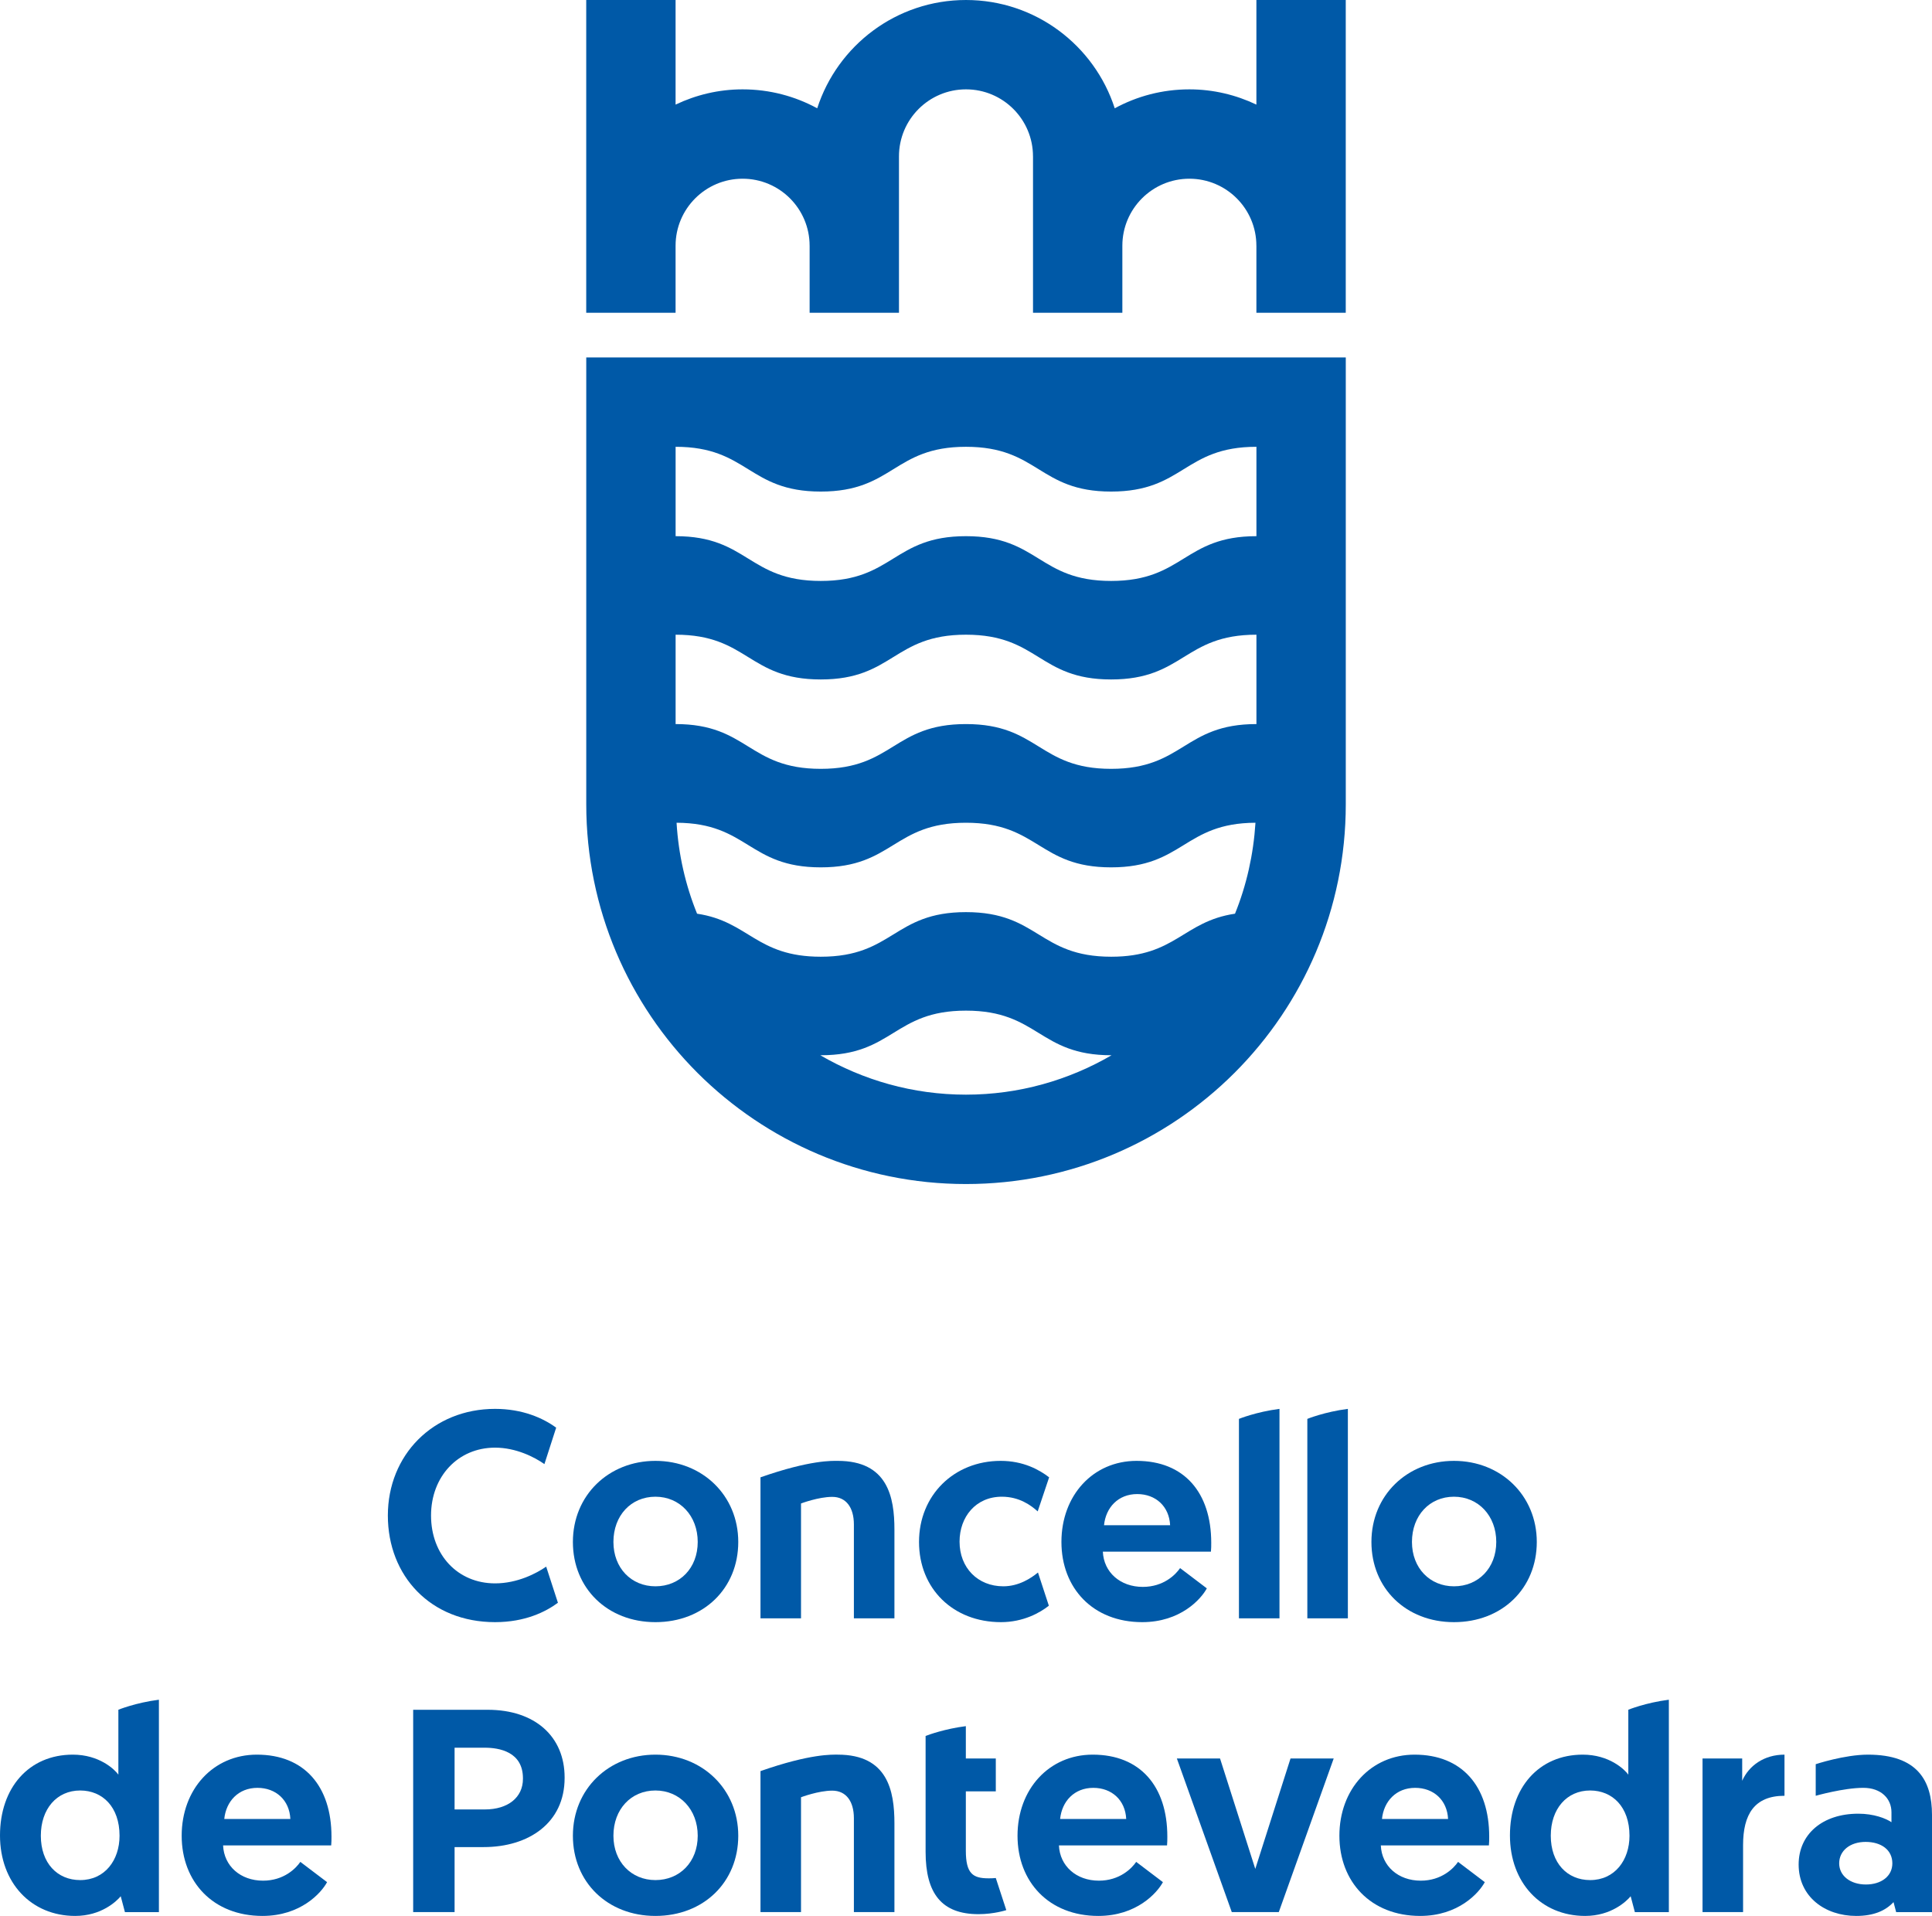 <?xml version="1.0" encoding="UTF-8" standalone="no"?>
<!-- Created with Inkscape (http://www.inkscape.org/) -->

<svg
   xmlns:dc="http://purl.org/dc/elements/1.1/"
   xmlns:cc="http://creativecommons.org/ns#"
   xmlns:rdf="http://www.w3.org/1999/02/22-rdf-syntax-ns#"
   xmlns:svg="http://www.w3.org/2000/svg"
   xmlns="http://www.w3.org/2000/svg"
   xmlns:sodipodi="http://sodipodi.sourceforge.net/DTD/sodipodi-0.dtd"
   xmlns:inkscape="http://www.inkscape.org/namespaces/inkscape"
   id="svg2"
   version="1.1"
   inkscape:version="0.48.4 r9939"
   width="289.766"
   height="287.321"
   xml:space="preserve"
   sodipodi:docname="Concello_Pontevedra_marca_CENTRADA_positivo_cor_principal.pdf"><defs
     id="defs6"><clipPath
       clipPathUnits="userSpaceOnUse"
       id="clipPath16"><path
         d="m 0,229.857 231.813,0 L 231.813,0 0,0 0,229.857 z"
         id="path18" /></clipPath></defs><sodipodi:namedview
     pagecolor="#ffffff"
     bordercolor="#666666"
     borderopacity="1"
     objecttolerance="10"
     gridtolerance="10"
     guidetolerance="10"
     inkscape:pageopacity="0"
     inkscape:pageshadow="2"
     inkscape:window-width="1687"
     inkscape:window-height="1018"
     id="namedview4"
     showgrid="false"
     inkscape:zoom="2.3232141"
     inkscape:cx="86.415932"
     inkscape:cy="133.82391"
     inkscape:window-x="0"
     inkscape:window-y="40"
     inkscape:window-maximized="0"
     inkscape:current-layer="g14" /><g
     id="g10"
     inkscape:groupmode="layer"
     inkscape:label="Concello_Pontevedra_marca_CENTRADA_positivo_cor_principal"
     transform="matrix(1.25,0,0,-1.25,0,287.321)"><g
       id="g12"><g
         id="g14"
         clip-path="url(#clipPath16)"><g
           id="g20"
           transform="translate(81.06,192.333)"><path
             d="m 0,0 0,8.042 c 0,4.44 3.601,8.041 8.042,8.041 4.439,0 8.04,-3.601 8.04,-8.041 l 10e-4,0 0,-8.043 10.721,0 0,18.762 0,0.002 c 0,4.44 3.599,8.041 8.041,8.041 4.441,0 8.04,-3.601 8.04,-8.041 l 0.002,-0.002 0,-10.7 c 0,-0.006 -0.002,-0.013 -0.002,-0.019 l 0.002,0 0,-8.043 10.72,0 0,8.043 c 0,4.44 3.601,8.041 8.041,8.041 4.441,0 8.04,-3.601 8.04,-8.041 l 0.002,0 0,-8.042 10.721,0 0,37.524 -10.721,0 0,-12.55 c -2.44,1.16 -5.16,1.83 -8.042,1.83 -3.243,0 -6.293,-0.824 -8.955,-2.272 -2.436,7.536 -9.501,12.992 -17.848,12.992 -8.348,0 -15.415,-5.456 -17.85,-12.992 -2.662,1.448 -5.712,2.272 -8.953,2.272 C 5.16,26.804 2.44,26.136 0,24.974 l 0,12.55 -10.721,0 0,-29.463 c 0,-0.006 -10e-4,-0.013 -10e-4,-0.019 l 10e-4,0 0,-8.042 L 0,0 z"
             style="fill:#0059a7;fill-opacity:1;fill-rule:nonzero;stroke:none"
             id="path22" /></g><g
           id="g24"
           transform="translate(150.754,165.531)"><path
             d="M 0,0 C -8.719,0 -8.719,-5.371 -17.437,-5.371 -26.136,-5.371 -26.136,0 -34.854,0 -43.571,0 -43.571,-5.371 -52.272,-5.371 -60.988,-5.371 -60.988,0 -69.69,0 l 0,10.723 c 8.702,0 8.702,-5.371 17.418,-5.371 8.718,0 8.718,5.371 17.418,5.371 8.718,0 8.718,-5.371 17.417,-5.371 8.718,0 8.718,5.371 17.437,5.371 L 0,0 z m 0,-22.542 c -8.719,0 -8.719,-5.371 -17.437,-5.371 -8.699,0 -8.699,5.371 -17.417,5.371 -8.717,0 -8.717,-5.371 -17.418,-5.371 -8.716,0 -8.716,5.371 -17.418,5.371 l 0,10.722 c 8.702,0 8.702,-5.37 17.418,-5.37 8.701,0 8.701,5.37 17.418,5.37 8.718,0 8.718,-5.37 17.417,-5.37 8.718,0 8.718,5.37 17.437,5.37 l 0,-10.722 z m -2.571,-22.75 c -6.242,-0.927 -7.113,-5.162 -14.846,-5.162 -8.719,0 -8.719,5.351 -17.437,5.351 -8.7,0 -8.7,-5.351 -17.418,-5.351 -7.752,0 -8.622,4.235 -14.843,5.162 -1.382,3.403 -2.232,7.072 -2.46,10.912 8.587,-0.038 8.623,-5.352 17.303,-5.352 8.701,0 8.701,5.352 17.418,5.352 8.718,0 8.718,-5.352 17.417,-5.352 8.68,0 8.718,5.314 17.322,5.352 -0.245,-3.84 -1.077,-7.509 -2.456,-10.912 m -32.283,-21.71 c -6.373,0 -12.33,1.739 -17.475,4.728 l 0.057,0 c 8.718,0 8.718,5.352 17.418,5.352 8.718,0 8.718,-5.352 17.437,-5.352 l 0.037,0 c -5.144,-2.989 -11.1,-4.728 -17.474,-4.728 m -45.557,88.447 0,-53.613 c 0,-12.575 5.105,-23.979 13.352,-32.226 8.244,-8.225 19.629,-13.331 32.205,-13.331 25.17,0 45.575,20.386 45.575,45.557 l 0,53.613 -91.132,0 z"
             style="fill:#0059a7;fill-opacity:1;fill-rule:nonzero;stroke:none"
             id="path26" /></g><g
           id="g28"
           transform="translate(46.537,48.038)"><path
             d="m 0,0 c 0,7.26 5.428,12.794 12.864,12.794 3.278,0 5.745,-1.093 7.331,-2.256 l -1.41,-4.37 C 17.587,7.014 15.367,8.142 12.864,8.142 8.388,8.142 5.181,4.652 5.181,0 c 0,-4.723 3.207,-8.141 7.683,-8.141 2.678,0 4.969,1.199 6.133,2.009 l 1.409,-4.336 c -1.48,-1.092 -3.947,-2.325 -7.542,-2.325 C 5.146,-12.793 0,-7.26 0,0"
             style="fill:#0059a7;fill-opacity:1;fill-rule:nonzero;stroke:none"
             id="path30" /></g><g
           id="g32"
           transform="translate(78.642,39.545)"><path
             d="m 0,0 c 2.925,0 5.075,2.186 5.075,5.321 0,3.137 -2.15,5.428 -5.075,5.428 -2.925,0 -5.04,-2.256 -5.04,-5.428 C -5.04,2.186 -2.89,0 0,0 m 0,15.049 c 5.639,0 9.939,-4.158 9.939,-9.728 C 9.939,-0.247 5.78,-4.3 0,-4.3 c -5.745,0 -9.903,4.053 -9.903,9.621 0,5.605 4.299,9.728 9.903,9.728"
             style="fill:#0059a7;fill-opacity:1;fill-rule:nonzero;stroke:none"
             id="path34" /></g><g
           id="g36"
           transform="translate(107.319,46.347)"><path
             d="m 0,0 0,-10.644 -4.864,0 0,11.258 c 0,2.045 -0.942,3.314 -2.598,3.314 -1.656,0 -3.746,-0.792 -3.746,-0.792 l 0,-13.78 -4.863,0 0,16.917 c 6.023,2.109 8.637,1.974 9.279,1.974 C -0.81,8.247 0,3.912 0,0"
             style="fill:#0059a7;fill-opacity:1;fill-rule:nonzero;stroke:none"
             id="path38" /></g><g
           id="g40"
           transform="translate(124.543,41.201)"><path
             d="m 0,0 1.304,-3.982 c -1.057,-0.846 -3.066,-1.974 -5.745,-1.974 -5.745,0 -9.832,4.018 -9.832,9.621 0,5.605 4.193,9.728 9.797,9.728 2.714,0 4.617,-1.057 5.815,-1.974 L -0.035,7.331 c -0.811,0.739 -2.221,1.762 -4.3,1.762 -3.137,0 -5.075,-2.432 -5.075,-5.392 0,-3.138 2.185,-5.357 5.251,-5.357 1.868,0 3.348,0.986 4.159,1.656"
             style="fill:#0059a7;fill-opacity:1;fill-rule:nonzero;stroke:none"
             id="path42" /></g><g
           id="g44"
           transform="translate(140.397,46.875)"><path
             d="M 0,0 C -0.106,2.256 -1.728,3.736 -3.947,3.736 -6.239,3.736 -7.718,2.115 -7.93,0 L 0,0 z m -4.018,7.719 c 5.71,0 8.952,-3.807 8.952,-9.833 0,-0.353 0,-0.705 -0.036,-1.058 l -12.969,0 c 0.106,-2.467 2.079,-4.228 4.793,-4.228 2.503,0 3.947,1.479 4.476,2.255 l 3.207,-2.432 c -0.704,-1.304 -3.172,-4.053 -7.754,-4.053 -5.92,0 -9.692,4.088 -9.692,9.621 0,5.57 3.772,9.728 9.023,9.728"
             style="fill:#0059a7;fill-opacity:1;fill-rule:nonzero;stroke:none"
             id="path46" /></g><g
           id="g48"
           transform="translate(174.455,39.545)"><path
             d="m 0,0 c 2.925,0 5.076,2.186 5.076,5.321 0,3.137 -2.151,5.428 -5.076,5.428 -2.925,0 -5.04,-2.256 -5.04,-5.428 C -5.04,2.186 -2.89,0 0,0 m 0,15.049 c 5.639,0 9.938,-4.158 9.938,-9.728 C 9.938,-0.247 5.78,-4.3 0,-4.3 c -5.744,0 -9.903,4.053 -9.903,9.621 0,5.605 4.299,9.728 9.903,9.728"
             style="fill:#0059a7;fill-opacity:1;fill-rule:nonzero;stroke:none"
             id="path50" /></g><g
           id="g52"
           transform="translate(148.656,59.631)"><path
             d="m 0,0 0,-23.928 4.864,0 0,25.129 C 2.068,0.844 0,0 0,0"
             style="fill:#0059a7;fill-opacity:1;fill-rule:nonzero;stroke:none"
             id="path54" /></g><g
           id="g56"
           transform="translate(156.862,59.631)"><path
             d="m 0,0 0,-23.928 4.863,0 0,25.129 C 2.068,0.844 0,0 0,0"
             style="fill:#0059a7;fill-opacity:1;fill-rule:nonzero;stroke:none"
             id="path58" /></g><g
           id="g60"
           transform="translate(62.746,16.444)"><path
             d="m 0,0 c 0,-2.229 -1.794,-3.669 -4.571,-3.669 l -3.631,0 0,7.406 3.631,0 C -2.864,3.737 0,3.261 0,0.068 L 0,0 z m -4.224,8.287 -8.947,0 0,-24.273 4.969,0 0,7.801 3.493,0 C 0.666,-8.185 5,-5.306 5,0.104 l 0,0.069 c 0,4.89 -3.537,8.114 -9.224,8.114"
             style="fill:#0059a7;fill-opacity:1;fill-rule:nonzero;stroke:none"
             id="path62" /></g><g
           id="g64"
           transform="translate(107.319,11.102)"><path
             d="m 0,0 0,-10.644 -4.864,0 0,11.259 c 0,2.044 -0.942,3.313 -2.598,3.313 -1.656,0 -3.746,-0.792 -3.746,-0.792 l 0,-13.78 -4.863,0 0,16.917 c 6.023,2.109 8.637,1.974 9.279,1.974 C -0.81,8.247 0,3.912 0,0"
             style="fill:#0059a7;fill-opacity:1;fill-rule:nonzero;stroke:none"
             id="path66" /></g><g
           id="g68"
           transform="translate(135.129,11.63)"><path
             d="M 0,0 C -0.106,2.256 -1.727,3.736 -3.948,3.736 -6.238,3.736 -7.718,2.115 -7.93,0 L 0,0 z m -4.018,7.719 c 5.709,0 8.952,-3.807 8.952,-9.833 0,-0.353 0,-0.705 -0.035,-1.058 l -12.97,0 c 0.105,-2.467 2.079,-4.228 4.793,-4.228 2.502,0 3.947,1.479 4.476,2.254 l 3.207,-2.431 c -0.704,-1.304 -3.172,-4.053 -7.753,-4.053 -5.922,0 -9.693,4.088 -9.693,9.621 0,5.569 3.771,9.728 9.023,9.728"
             style="fill:#0059a7;fill-opacity:1;fill-rule:nonzero;stroke:none"
             id="path70" /></g><g
           id="g72"
           transform="translate(34.839,11.63)"><path
             d="M 0,0 C -0.105,2.256 -1.727,3.736 -3.947,3.736 -6.238,3.736 -7.718,2.115 -7.93,0 L 0,0 z m -4.018,7.719 c 5.71,0 8.952,-3.807 8.952,-9.833 0,-0.353 0,-0.705 -0.035,-1.058 l -12.97,0 c 0.106,-2.467 2.08,-4.228 4.793,-4.228 2.503,0 3.948,1.479 4.476,2.254 l 3.208,-2.431 c -0.705,-1.304 -3.173,-4.053 -7.754,-4.053 -5.921,0 -9.692,4.088 -9.692,9.621 0,5.569 3.771,9.728 9.022,9.728"
             style="fill:#0059a7;fill-opacity:1;fill-rule:nonzero;stroke:none"
             id="path74" /></g><g
           id="g76"
           transform="translate(78.642,4.3)"><path
             d="m 0,0 c 2.925,0 5.075,2.185 5.075,5.321 0,3.137 -2.15,5.428 -5.075,5.428 -2.925,0 -5.04,-2.256 -5.04,-5.428 C -5.04,2.185 -2.89,0 0,0 m 0,15.049 c 5.639,0 9.939,-4.159 9.939,-9.728 C 9.939,-0.247 5.78,-4.3 0,-4.3 c -5.745,0 -9.903,4.053 -9.903,9.621 0,5.604 4.299,9.728 9.903,9.728"
             style="fill:#0059a7;fill-opacity:1;fill-rule:nonzero;stroke:none"
             id="path78" /></g><g
           id="g80"
           transform="translate(147.797,0.458)"><path
             d="m 0,0 -6.591,18.433 5.181,0 4.229,-13.251 4.229,13.251 5.181,0 L 5.639,0 0,0 z"
             style="fill:#0059a7;fill-opacity:1;fill-rule:nonzero;stroke:none"
             id="path82" /></g><g
           id="g84"
           transform="translate(173.748,11.63)"><path
             d="M 0,0 C -0.105,2.256 -1.727,3.736 -3.947,3.736 -6.238,3.736 -7.718,2.115 -7.93,0 L 0,0 z m -4.018,7.719 c 5.71,0 8.953,-3.807 8.953,-9.833 0,-0.353 0,-0.705 -0.036,-1.058 l -12.969,0 c 0.105,-2.467 2.079,-4.228 4.793,-4.228 2.502,0 3.947,1.479 4.476,2.254 l 3.207,-2.431 c -0.705,-1.304 -3.172,-4.053 -7.754,-4.053 -5.921,0 -9.692,4.088 -9.692,9.621 0,5.569 3.771,9.728 9.022,9.728"
             style="fill:#0059a7;fill-opacity:1;fill-rule:nonzero;stroke:none"
             id="path86" /></g><g
           id="g88"
           transform="translate(214.114,14.414)"><path
             d="m 0,0 c -3.63,0 -4.969,-2.255 -4.969,-5.92 l 0,-8.036 -4.864,0 0,18.433 4.758,0 0,-2.679 C -4.265,3.631 -2.432,4.935 0,4.935 L 0,0 z"
             style="fill:#0059a7;fill-opacity:1;fill-rule:nonzero;stroke:none"
             id="path90" /></g><g
           id="g92"
           transform="translate(119.482,4.547)"><path
             d="m 0,0 c -0.388,-0.036 -0.564,-0.036 -0.881,-0.036 -1.868,0 -2.714,0.564 -2.714,3.313 l 0,7.119 3.595,0 0,3.948 -3.595,0 0,3.877 C -6.108,17.899 -8.06,17.186 -8.423,17.045 l 0,-13.909 c 0,-5.004 1.938,-7.471 6.344,-7.471 1.883,0 3.339,0.485 3.339,0.485 L 0,0 z"
             style="fill:#0059a7;fill-opacity:1;fill-rule:nonzero;stroke:none"
             id="path94" /></g><g
           id="g96"
           transform="translate(195.516,9.621)"><path
             d="m 0,0 c 0,-2.925 -1.763,-5.321 -4.722,-5.321 -2.749,0 -4.723,2.044 -4.723,5.321 0,3.207 1.903,5.428 4.723,5.428 C -2.044,5.428 0,3.454 0,0 m -0.141,7.331 c -0.458,0.634 -2.291,2.397 -5.463,2.397 -5.286,0 -8.74,-3.983 -8.74,-9.693 0,-5.674 3.736,-9.656 9.022,-9.656 3.137,0 4.97,1.762 5.463,2.361 l 0.504,-1.903 4.078,0 0,25.481 C 1.927,15.961 -0.141,15.116 -0.141,15.116 l 0,-7.785 z"
             style="fill:#0059a7;fill-opacity:1;fill-rule:nonzero;stroke:none"
             id="path98" /></g><g
           id="g100"
           transform="translate(14.344,9.621)"><path
             d="m 0,0 c 0,-2.925 -1.762,-5.321 -4.722,-5.321 -2.75,0 -4.723,2.044 -4.723,5.321 0,3.207 1.903,5.428 4.723,5.428 C -2.043,5.428 0,3.454 0,0 m -0.141,7.331 c -0.458,0.634 -2.291,2.397 -5.463,2.397 -5.286,0 -8.74,-3.983 -8.74,-9.693 0,-5.674 3.736,-9.656 9.022,-9.656 3.137,0 4.97,1.762 5.464,2.361 l 0.504,-1.903 4.077,0 0,25.481 C 1.928,15.961 -0.141,15.116 -0.141,15.116 l 0,-7.785 z"
             style="fill:#0059a7;fill-opacity:1;fill-rule:nonzero;stroke:none"
             id="path102" /></g><g
           id="g104"
           transform="translate(223.883,3.771)"><path
             d="M 0,0 C 1.833,0 3.172,0.987 3.172,2.538 3.172,4.159 1.833,5.11 -0.035,5.11 -1.903,5.11 -3.207,4.054 -3.207,2.538 -3.207,1.022 -1.833,0 0,0 m -0.917,8.494 c 1.868,0 3.313,-0.563 3.983,-1.022 l 0,1.199 c 0,1.621 -1.229,2.926 -3.379,2.926 -2.347,0 -5.709,-0.953 -5.709,-0.953 l 0,3.789 c 0,0 3.449,1.145 6.269,1.145 5.92,0 7.683,-3.101 7.683,-7.224 l 0,-11.667 -4.3,0 -0.317,1.199 c -0.952,-1.023 -2.362,-1.657 -4.476,-1.657 -3.736,0 -6.908,2.292 -6.908,6.168 0,3.63 2.855,6.097 7.154,6.097"
             style="fill:#0059a7;fill-opacity:1;fill-rule:nonzero;stroke:none"
             id="path106" /></g></g></g></g></svg>